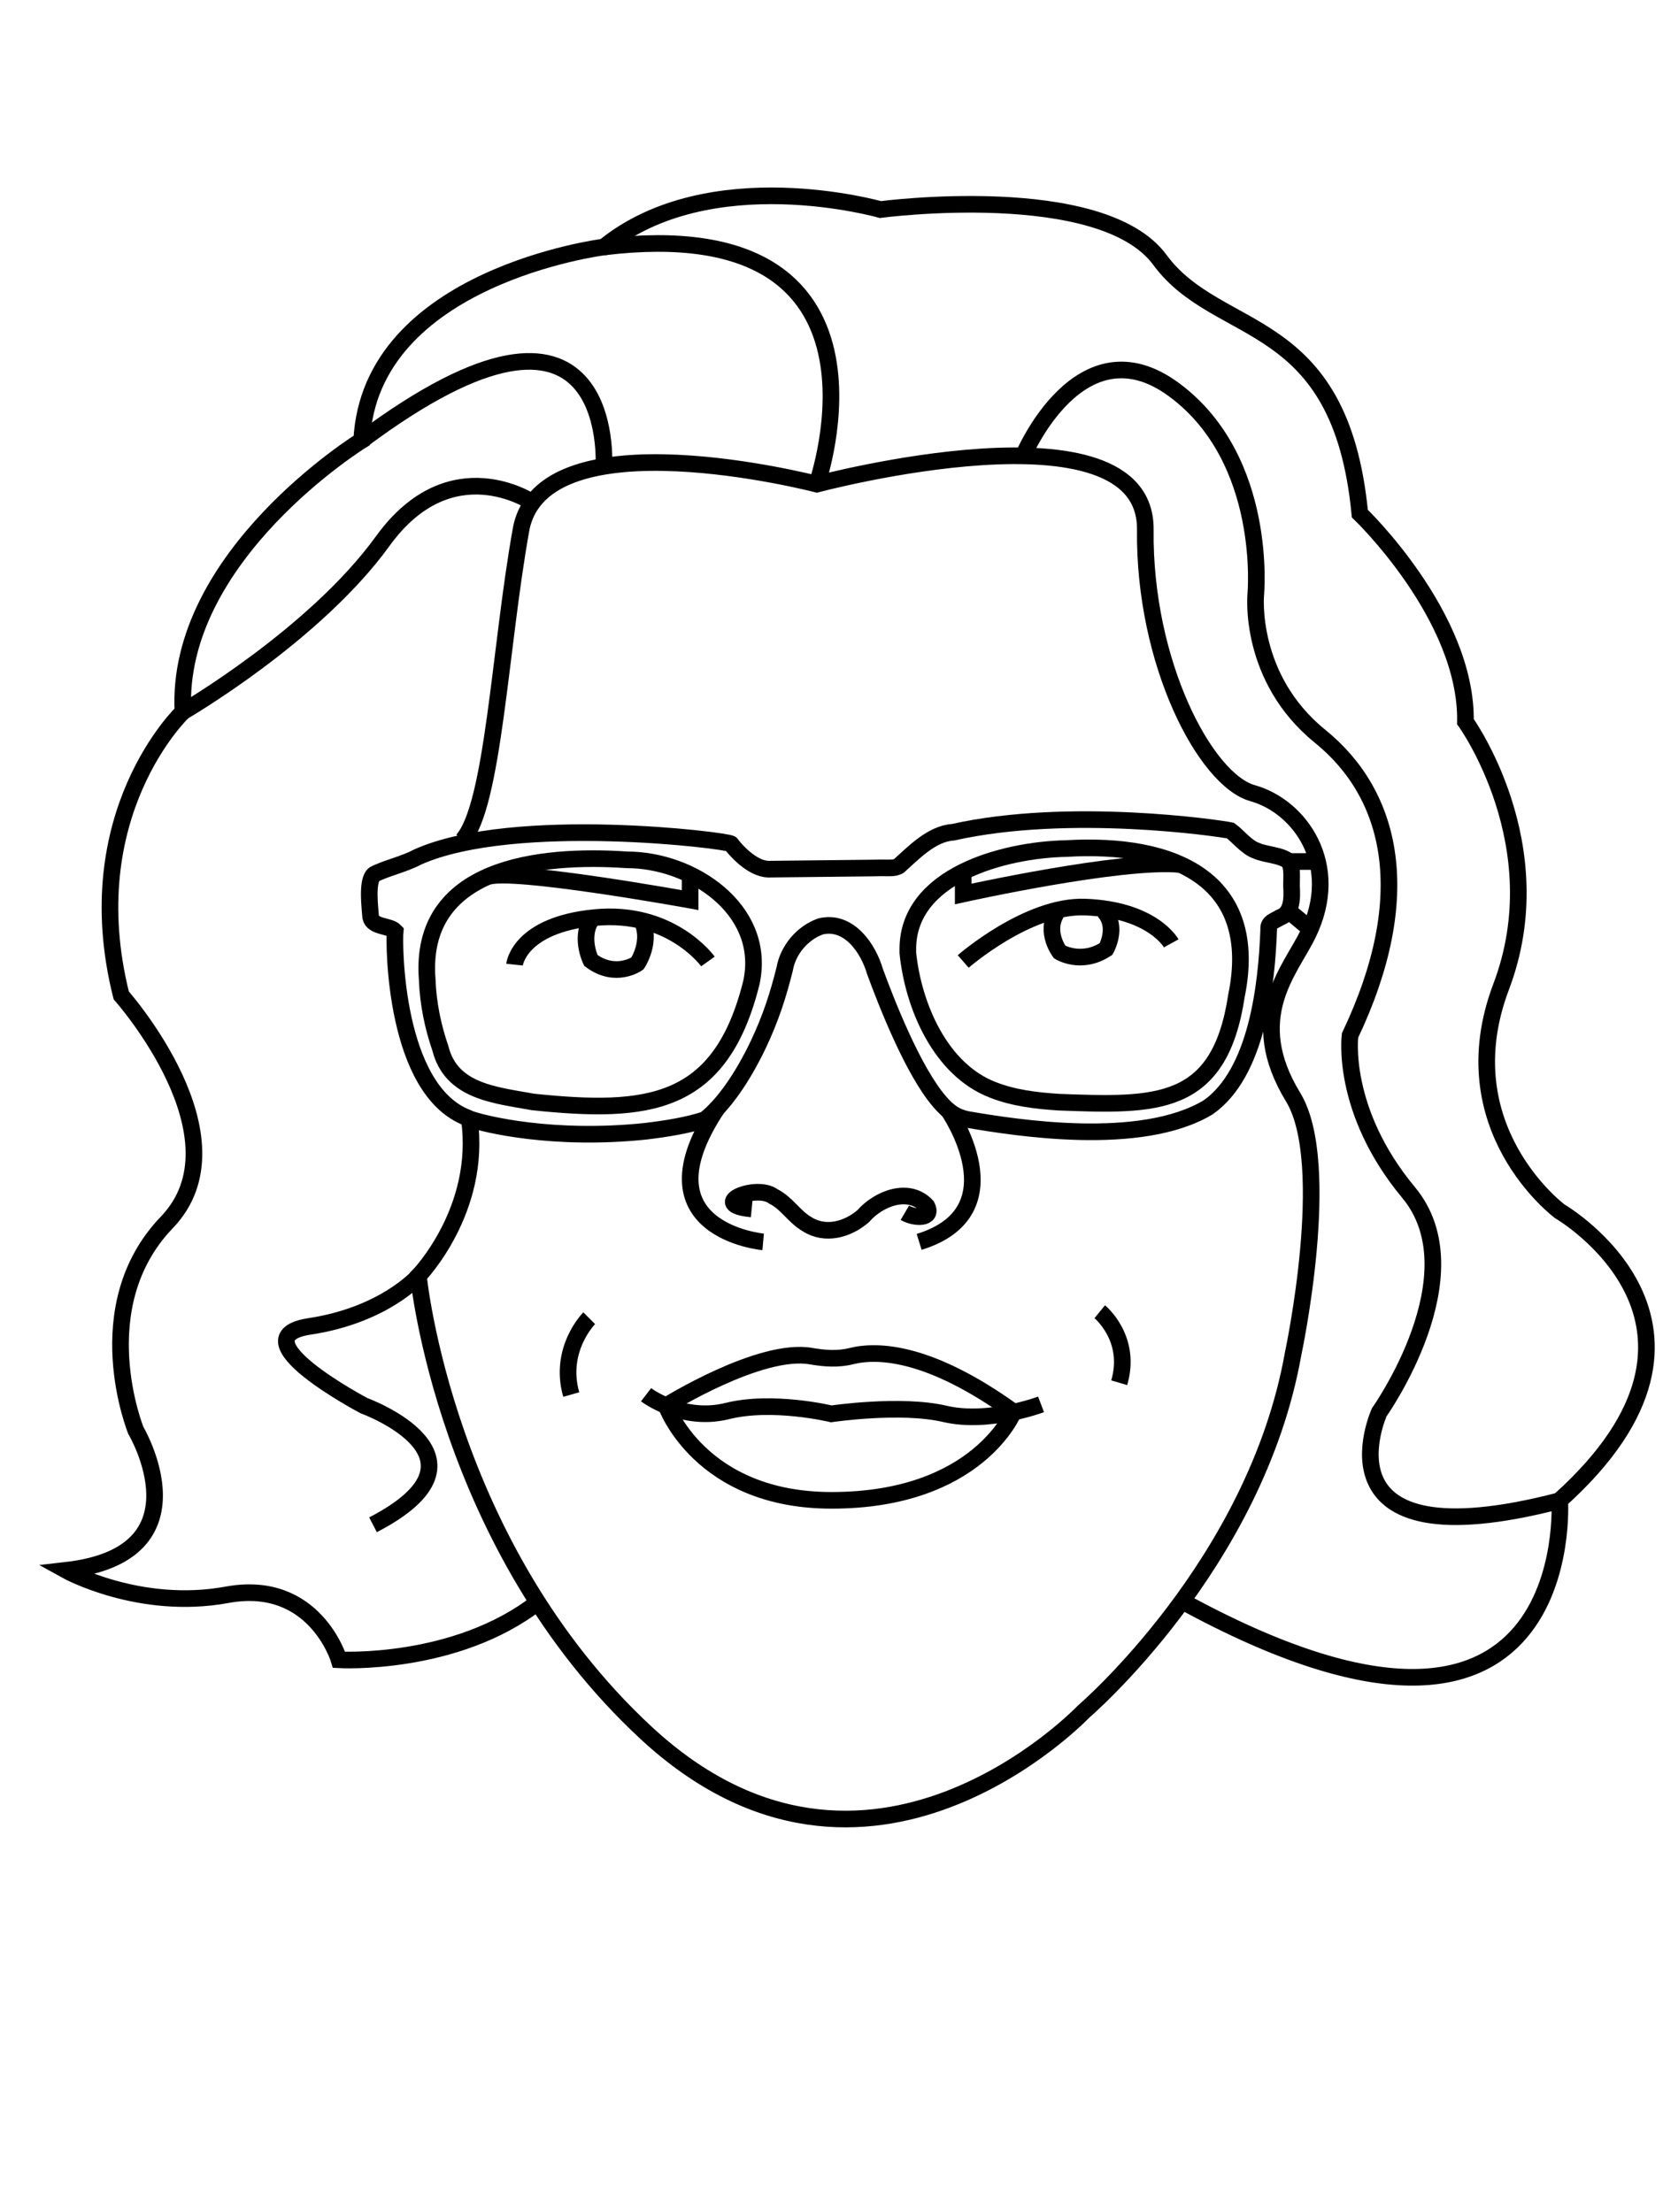 <?xml version="1.0" encoding="UTF-8"?>
<svg id="heads" xmlns="http://www.w3.org/2000/svg" viewBox="0 0 100 133">
  <defs>
    <style>
      .cls-1 {
        fill: none;
        stroke: #000;
        stroke-miterlimit: 10;
      }
    </style>
  </defs>
  <g id="Adam_Piekarczyk" data-name="Adam Piekarczyk">
    <path class="cls-1" d="M45.89,74.67s-7.67-.69-2.73-8.09"/>
    <path class="cls-1" d="M45.2,72.69c-2.71-.26.26-1.54,1.31-.75.8.4,1.24,1.21,2.01,1.66,1.11.71,2.45.33,3.39-.48.91-1.05,2.73-1.78,3.82-.61.41.8-.74.75-1.32.41"/>
    <path class="cls-1" d="M57.02,66.75s4.22,6.08-1.75,7.92"/>
    <path class="cls-1" d="M38.85,83.86s2.16,1.66,4.89.98,6.25.17,6.25.17c0,0,4.17-.62,6.82,0s5.79-.57,5.79-.57"/>
    <path class="cls-1" d="M40.06,84.52s2.02,5.69,9.94,5.69c8.8,0,10.95-5.32,10.95-5.32"/>
    <path class="cls-1" d="M40.06,84.52s5.64-3.52,8.71-2.98c.8.14,1.63.2,2.42,0,1.56-.39,4.68-.31,9.76,3.36"/>
    <path class="cls-1" d="M27.81,50.52c1.86-2.05,2.25-11.63,3.52-18.67s17.79-2.74,17.79-2.74c0,0,19.84-5.28,19.75,2.74s3.62,15.05,6.45,15.84,5.38,4.3,3.32,8.5c-1.08,2.2-3.79,5.01-.88,9.78,2.44,4.01,0,15.42,0,15.42-2.25,12.68-12.61,21.53-12.61,21.53,0,0-12.97,13.63-26.3,1.27-12.12-11.24-13.69-27.47-13.69-27.47,0,0,3.84-3.95,3.06-9.45"/>
    <path class="cls-1" d="M71.08,96.27c23.98,13.1,22.71-6.06,22.71-6.06,11.73-10.56,0-17.38,0-17.38,0,0-6.74-5.01-3.52-13.51s-2.15-15.93-2.15-15.93c.1-6.35-6.35-12.51-6.35-12.51-1.17-12.12-8.5-10.46-12.02-15.25s-16.81-3.03-16.81-3.03c0,0-10.26-2.93-16.62,2.25,0,0-14.08,1.76-14.57,11.63,0,0-11.24,6.94-10.75,16.32,0,0-6.45,6.13-3.71,17.05,0,0,7.62,8.57,2.74,13.65s-1.86,12.51-1.86,12.51c0,0,4.4,7.43-4.2,8.41,0,0,4.4,2.44,9.68,1.47s6.74,3.91,6.74,3.91c0,0,6.99.4,11.95-3.46"/>
    <path class="cls-1" d="M49.12,29.12s5.77-16.52-12.81-14.27"/>
    <path class="cls-1" d="M61.53,27.41s3.42-8.17,9.09-3.96,4.89,12.32,4.89,12.32c0,0-.46,4.99,3.87,8.5s5.8,9.58,1.8,17.99c0,0-.59,4.5,3.52,9.44s-1.76,13.21-1.76,13.21c0,0-4.2,9.23,10.85,5.32"/>
    <path class="cls-1" d="M36.31,28.05s.88-13.11-14.57-1.57"/>
    <path class="cls-1" d="M25.17,76.72s-2.05,2.35-6.55,3.03,3.27,4.77,3.27,4.77c0,0,8.43,3.07.54,7.16"/>
    <path class="cls-1" d="M10.99,42.8s7.92-4.59,12.02-10.26,9.01-2.33,9.01-2.33"/>
    <path class="cls-1" d="M35.43,79.26s-1.86,1.86-1.08,4.59"/>
    <path class="cls-1" d="M66.13,78.87s1.96,1.6,1.17,4.27"/>
    <path class="cls-1" d="M28.23,67.27c.92.33,5.03,1.33,10.58.75,1.24-.15,2.52-.35,3.58-.7,1.16-.92,2.28-2.58,3.21-4.52.74-1.57,1.19-2.95,1.59-4.56.19-1.09,1.03-2.14,2.16-2.54,1.69-.4,2.86,1.32,3.26,2.7.66,1.8,2.28,5.99,3.91,7.86.53.61.97.91,1.65,1.05,2.87.49,10.42,1.71,14.48-.73,2.94-2.06,3.52-7.37,3.64-10.7-.04-.43.31-.49.69-.72.71-.25.73-1.12.68-1.9,0-.46.07-1.15-.16-1.46-.46-.4-1.41-.4-1.95-.65-.57-.18-1.16-.93-1.56-1.21-.66-.14-9.66-1.47-16.68.1-1.3.08-2.42,1.28-3.25,2.02-.29.19-.64.1-1.48.13l-6.37.07c-1.01-.02-2.04-1.22-2.25-1.52-.14-.2-13.02-1.81-18.85.79-.79.43-1.93.68-2.61,1.04-.48.38-.24,2.09-.21,2.58.13.61,1.14.49,1.47.84-.08.79-.04,9.55,4.35,11.22l.11.05Z"/>
    <path class="cls-1" d="M57.92,57.81s3.89-3.4,7.33-3.27c4.06.15,5.18,2.18,5.18,2.18"/>
    <path class="cls-1" d="M42.57,57.81s-2.2-3.08-6.79-2.64-4.84,2.83-4.84,2.83"/>
    <path class="cls-1" d="M54.59,57.15c-.07-4.52,5.78-6.05,9.52-6.13,6.44-.38,11.68,1.82,10.24,8.86-1.02,6.73-4.8,6.61-10.68,6.39-1.39-.09-2.72-.25-3.97-.74-3.14-1.21-4.78-5.02-5.11-8.23v-.16Z"/>
    <path class="cls-1" d="M45.22,58.89c.78-4.24-3.61-7.19-7.51-7.19-5.28-.36-12.56.42-12.02,7.21.05,1.41.34,2.82.79,4.12.65,2.6,3.27,2.81,5.59,3.23,6.89.71,11.27.28,13.12-7.21l.03-.16Z"/>
    <path class="cls-1" d="M35.68,55.13c-.9,1.09-.15,2.62-.15,2.62,1.5,1.11,2.8.18,2.8.18,0,0,.92-1.36.22-2.68"/>
    <path class="cls-1" d="M66.38,54.78c.89.94.13,2.28.13,2.28-1.5.98-2.79.18-2.79.18,0,0-.9-1.18-.2-2.33"/>
    <line class="cls-1" x1="77.5" y1="51.8" x2="79.22" y2="51.8"/>
    <line class="cls-1" x1="77.5" y1="54.78" x2="78.79" y2="55.86"/>
  </g>
  <path class="cls-1" d="M57.92,52.43v1.32s9.57-2.12,13.05-1.77"/>
  <path class="cls-1" d="M41.5,52.6v1.52s-10.89-1.98-12.22-1.39"/>
</svg>